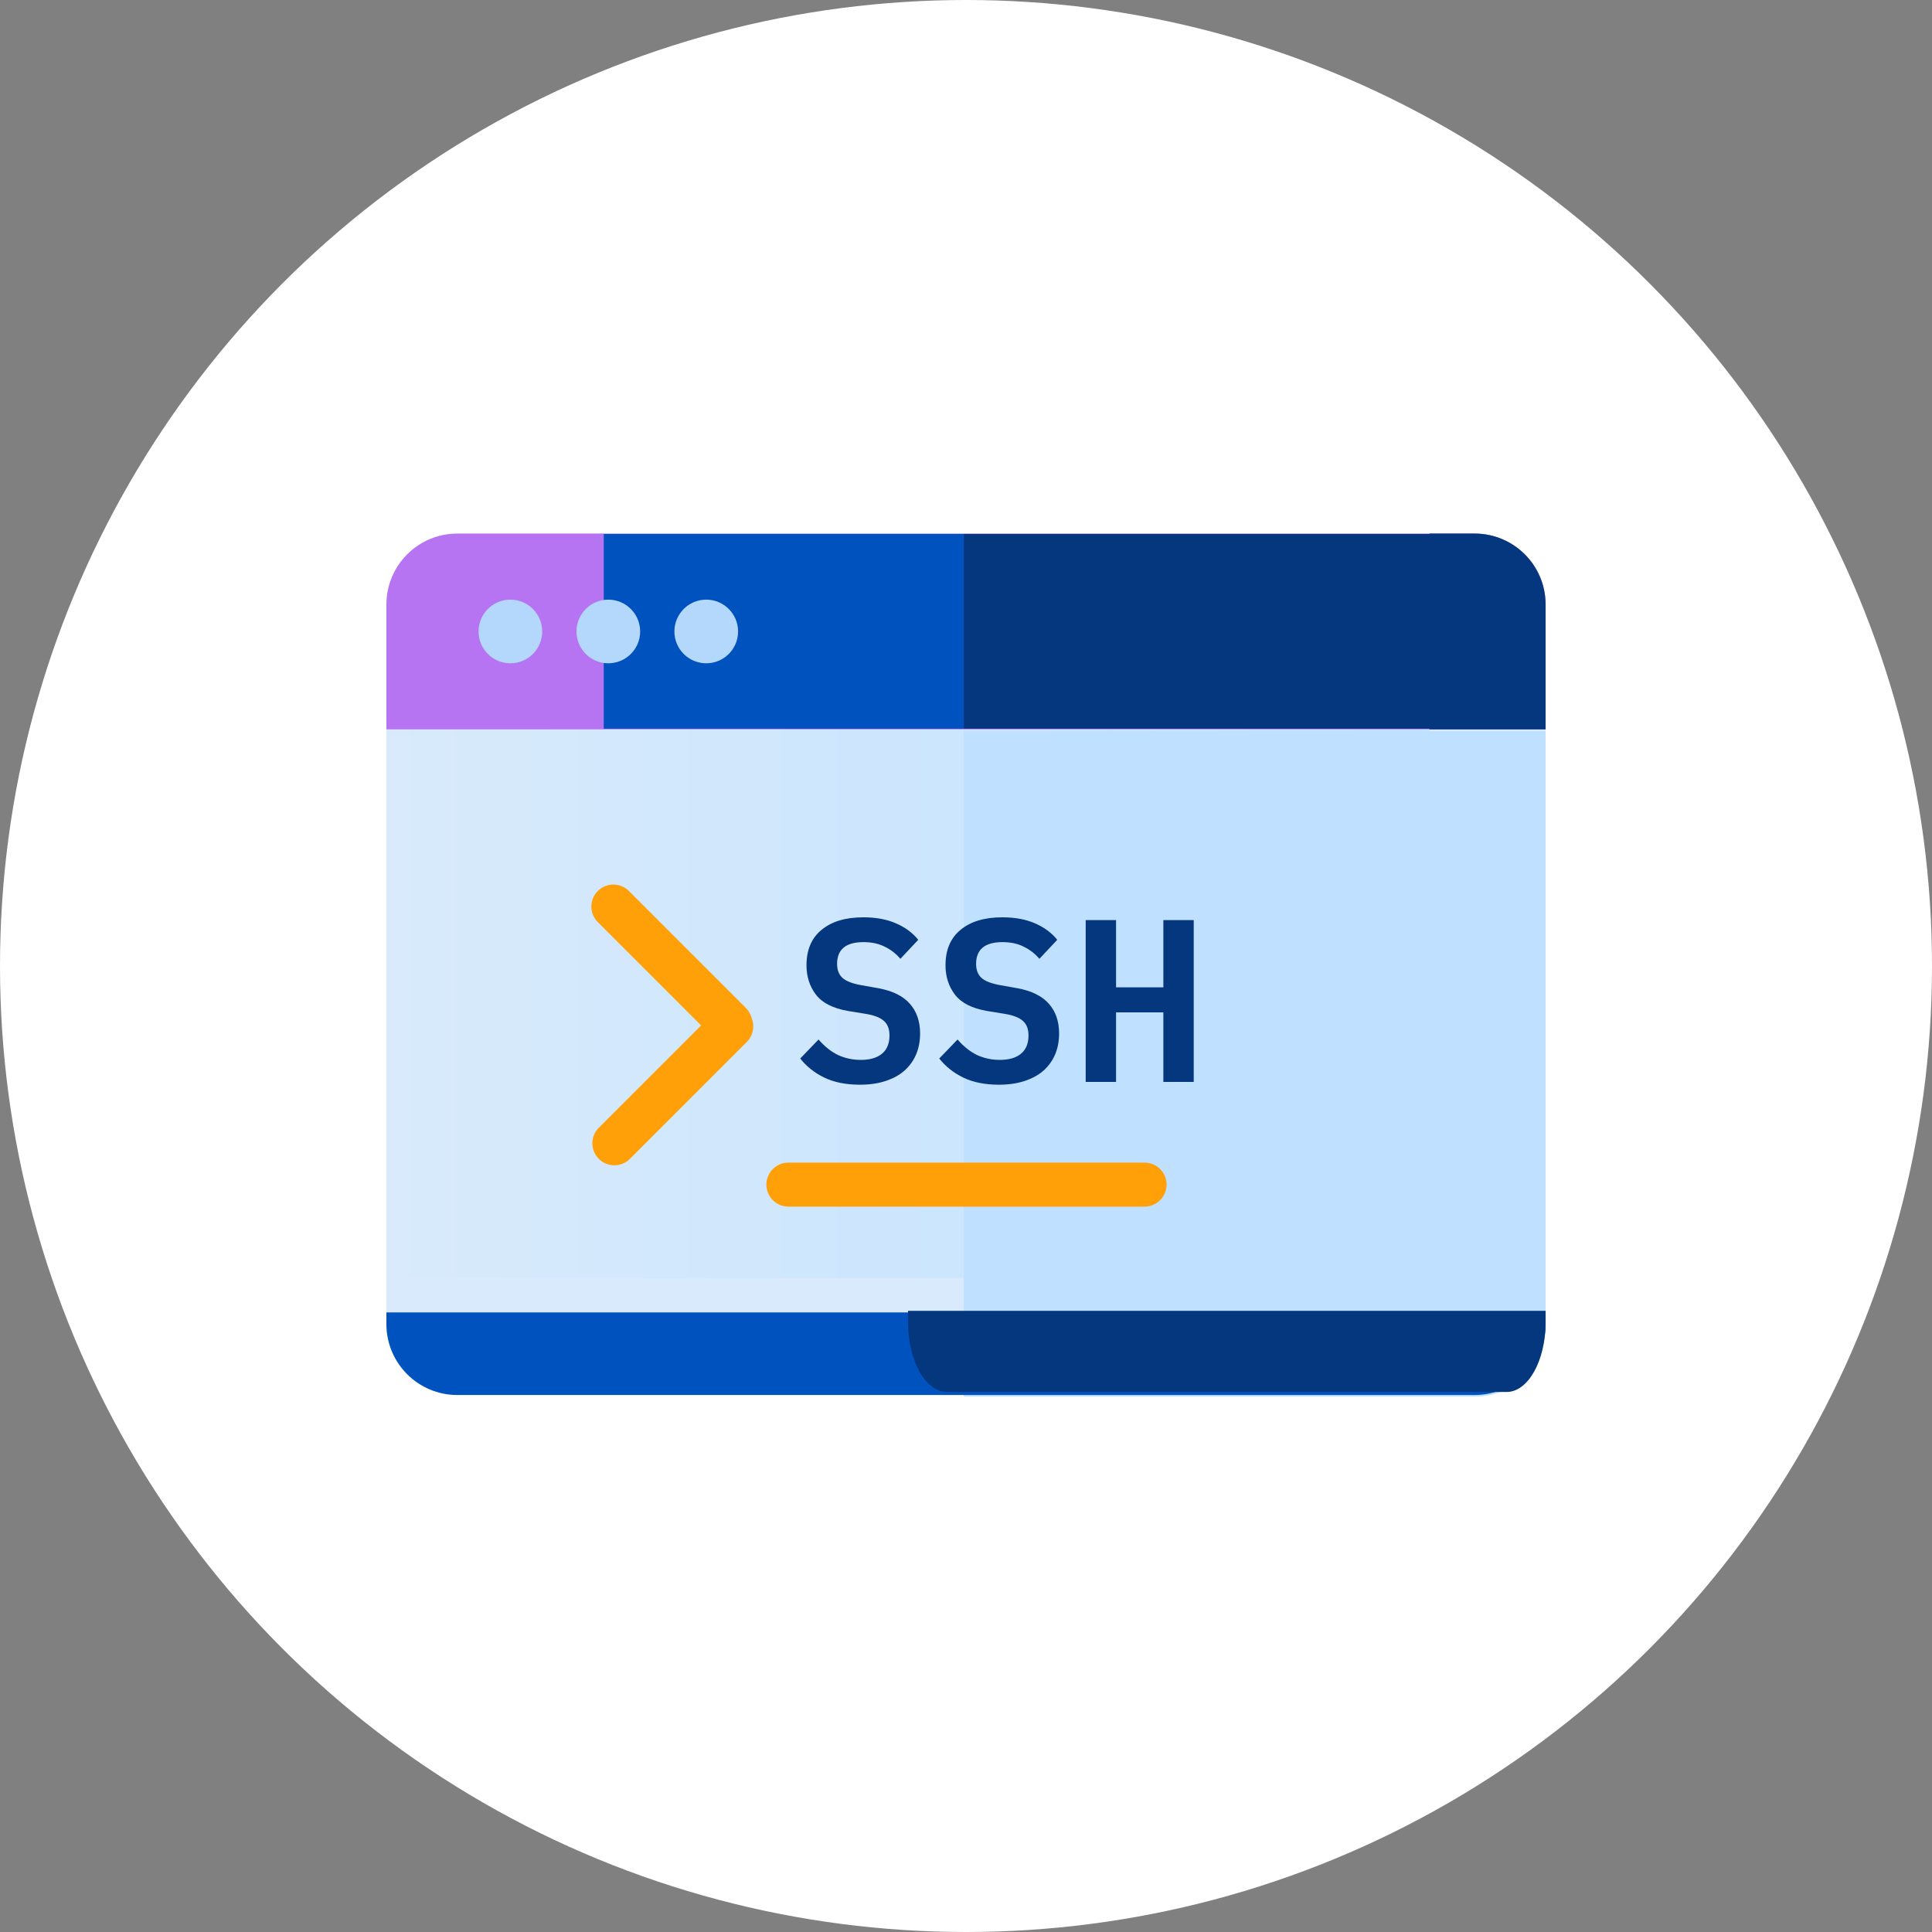 <svg width="100" height="100" viewBox="0 0 100 100" fill="none" xmlns="http://www.w3.org/2000/svg">
<rect x="0" y="0" width="100" height="100" fill="#808080" stroke="none"/>
<circle cx="50" cy="50" r="50" fill="white"/>
<g clip-path="url(#clip0)">
<path d="M20.59 36.69L20 37.753V68.49C20 70.519 21.644 72.163 23.673 72.163H76.327C78.356 72.163 80 70.519 80 68.49V37.753L79.41 36.69H20.59Z" fill="url(#paint0_linear)"/>
<path d="M73.986 36.69V62.476C73.986 64.505 72.342 66.149 70.314 66.149H20V68.49C20 70.519 21.644 72.163 23.673 72.163H76.327C78.356 72.163 80 70.519 80 68.49V37.753L79.41 36.69H73.986Z" fill="#D8EAFB"/>
<path d="M76.327 27.617H23.673C21.644 27.617 20 29.261 20 31.29V37.753H80V31.29C80 29.261 78.356 27.617 76.327 27.617Z" fill="#B674F2"/>
<path d="M49.883 72.288H76.367C78.374 72.288 80 70.661 80 68.655V37.834H49.883V72.288Z" fill="#BFE1FF"/>
<path d="M76.327 27.617H73.986V37.753H80V31.29C80 29.261 78.356 27.617 76.327 27.617Z" fill="#05377F"/>
<rect x="31.25" y="27.639" width="18.633" height="10.078" fill="#0053BF"/>
<rect x="49.883" y="27.639" width="24.141" height="10.078" fill="#05377F"/>
<path d="M76.327 72.206H23.673C21.644 72.206 20 70.562 20 68.533V67.93H80V68.533C80 70.562 78.356 72.206 76.327 72.206Z" fill="#0053BF"/>
<path d="M77.98 72.049H49.02C47.904 72.049 47 70.434 47 68.442V67.849H80V68.442C80 70.434 79.096 72.049 77.98 72.049Z" fill="#05377F"/>
<path d="M26.418 34.332C27.328 34.332 28.065 33.595 28.065 32.685C28.065 31.775 27.328 31.037 26.418 31.037C25.508 31.037 24.77 31.775 24.77 32.685C24.77 33.595 25.508 34.332 26.418 34.332Z" fill="#B3D8FB"/>
<path d="M31.486 34.332C32.396 34.332 33.134 33.595 33.134 32.685C33.134 31.775 32.396 31.037 31.486 31.037C30.576 31.037 29.839 31.775 29.839 32.685C29.839 33.595 30.576 34.332 31.486 34.332Z" fill="#B3D8FB"/>
<path d="M36.555 34.332C37.465 34.332 38.203 33.595 38.203 32.685C38.203 31.775 37.465 31.037 36.555 31.037C35.645 31.037 34.907 31.775 34.907 32.685C34.907 33.595 35.645 34.332 36.555 34.332Z" fill="#B3D8FB"/>
<path d="M60.255 61.315V61.315C60.255 60.756 59.802 60.303 59.242 60.303H40.807C40.248 60.303 39.795 60.756 39.795 61.315C39.795 61.874 40.248 62.328 40.807 62.328H59.242C59.802 62.328 60.255 61.874 60.255 61.315Z" fill="#FFA008" stroke="#FFA008" stroke-width="0.254"/>
<path d="M32.515 59.893L38.564 53.843C38.96 53.448 38.96 52.807 38.564 52.411C38.169 52.016 37.528 52.016 37.133 52.411L31.083 58.461C30.688 58.856 30.688 59.497 31.083 59.893C31.479 60.288 32.12 60.288 32.515 59.893Z" fill="#FFA008" stroke="#FFA008" stroke-width="0.254"/>
<path d="M31.032 47.64L37.081 53.689C37.476 54.084 38.117 54.084 38.513 53.689C38.908 53.293 38.908 52.652 38.513 52.257L32.464 46.208C32.068 45.812 31.427 45.812 31.032 46.208C30.636 46.603 30.636 47.244 31.032 47.64Z" fill="#FFA008" stroke="#FFA008" stroke-width="0.254"/>
<path d="M44.504 56.144C43.784 56.144 43.168 56.02 42.656 55.772C42.152 55.524 41.74 55.196 41.42 54.788L42.368 53.804C42.68 54.164 43.016 54.432 43.376 54.608C43.744 54.776 44.136 54.86 44.552 54.86C45.032 54.86 45.4 54.752 45.656 54.536C45.912 54.32 46.04 54.008 46.04 53.6C46.04 53.264 45.944 53.012 45.752 52.844C45.56 52.668 45.236 52.544 44.78 52.472L43.892 52.328C43.116 52.192 42.564 51.912 42.236 51.488C41.908 51.056 41.744 50.548 41.744 49.964C41.744 49.164 42.004 48.552 42.524 48.128C43.044 47.696 43.764 47.48 44.684 47.48C45.34 47.48 45.904 47.584 46.376 47.792C46.856 48 47.24 48.284 47.528 48.644L46.604 49.628C46.38 49.364 46.112 49.156 45.8 49.004C45.488 48.844 45.12 48.764 44.696 48.764C43.784 48.764 43.328 49.14 43.328 49.892C43.328 50.212 43.424 50.456 43.616 50.624C43.808 50.792 44.136 50.916 44.6 50.996L45.476 51.152C46.204 51.288 46.744 51.556 47.096 51.956C47.448 52.356 47.624 52.868 47.624 53.492C47.624 53.884 47.556 54.244 47.42 54.572C47.284 54.892 47.084 55.172 46.82 55.412C46.556 55.644 46.228 55.824 45.836 55.952C45.452 56.08 45.008 56.144 44.504 56.144ZM51.699 56.144C50.979 56.144 50.363 56.02 49.851 55.772C49.347 55.524 48.935 55.196 48.615 54.788L49.563 53.804C49.875 54.164 50.211 54.432 50.571 54.608C50.939 54.776 51.331 54.86 51.747 54.86C52.227 54.86 52.595 54.752 52.851 54.536C53.107 54.32 53.235 54.008 53.235 53.6C53.235 53.264 53.139 53.012 52.947 52.844C52.755 52.668 52.431 52.544 51.975 52.472L51.087 52.328C50.311 52.192 49.759 51.912 49.431 51.488C49.103 51.056 48.939 50.548 48.939 49.964C48.939 49.164 49.199 48.552 49.719 48.128C50.239 47.696 50.959 47.48 51.879 47.48C52.535 47.48 53.099 47.584 53.571 47.792C54.051 48 54.435 48.284 54.723 48.644L53.799 49.628C53.575 49.364 53.307 49.156 52.995 49.004C52.683 48.844 52.315 48.764 51.891 48.764C50.979 48.764 50.523 49.14 50.523 49.892C50.523 50.212 50.619 50.456 50.811 50.624C51.003 50.792 51.331 50.916 51.795 50.996L52.671 51.152C53.399 51.288 53.939 51.556 54.291 51.956C54.643 52.356 54.819 52.868 54.819 53.492C54.819 53.884 54.751 54.244 54.615 54.572C54.479 54.892 54.279 55.172 54.015 55.412C53.751 55.644 53.423 55.824 53.031 55.952C52.647 56.08 52.203 56.144 51.699 56.144ZM60.215 52.4H57.767V56H56.195V47.624H57.767V51.104H60.215V47.624H61.787V56H60.215V52.4Z" fill="#05377F"/>
</g>
<defs>
<linearGradient id="paint0_linear" x1="20" y1="54.649" x2="80" y2="54.649" gradientUnits="userSpaceOnUse">
<stop stop-color="#D8EAFB"/>
<stop offset="1" stop-color="#BFE1FF"/>
</linearGradient>
<clipPath id="clip0">
<rect width="60" height="60" fill="white" transform="translate(20 20)"/>
</clipPath>
</defs>
</svg>
